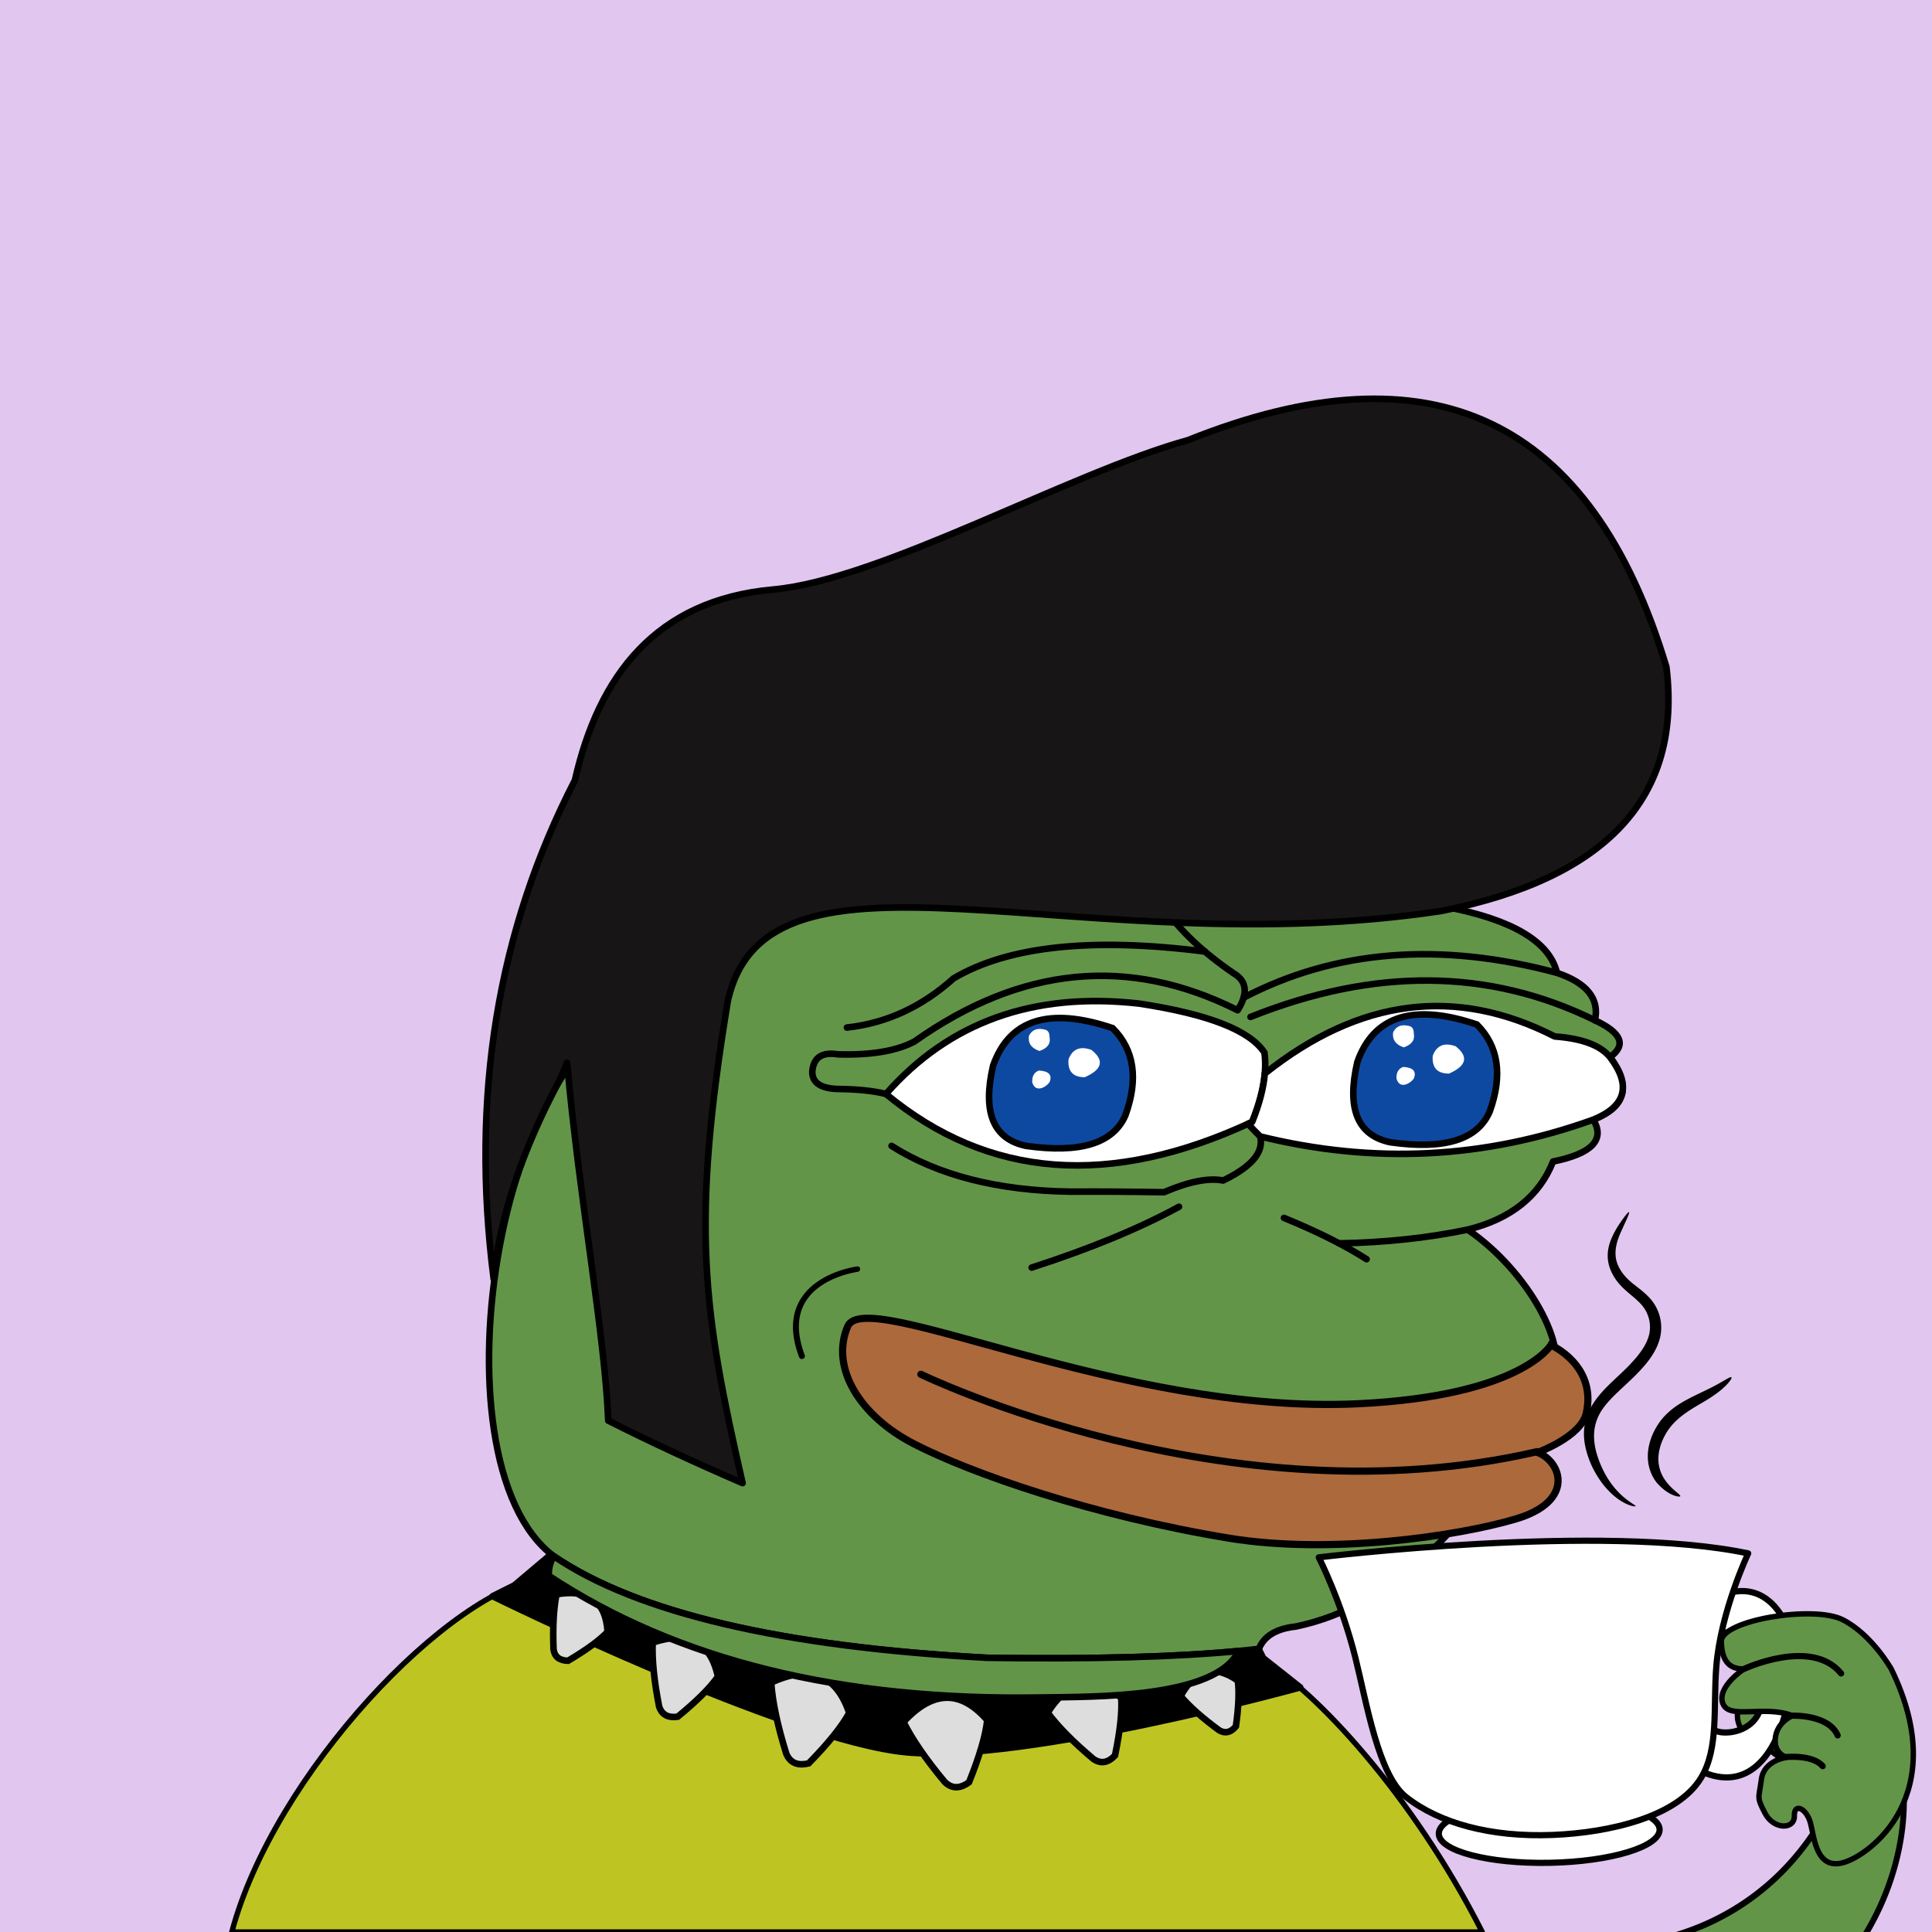 <svg xmlns="http://www.w3.org/2000/svg" xmlns:xlink="http://www.w3.org/1999/xlink" viewBox="0 0 2500 2500"><g><path style="fill-rule:evenodd;clip-rule:evenodd;fill:#e1c7ef;" d="M0 0h25e2v25e2H0z"/><path style="fill-rule:evenodd;clip-rule:evenodd;fill:#bec523;stroke:#000;stroke-linecap:round;stroke-linejoin:round;stroke-width:7px" d="M1634.754 2148.807c1.927 5.057.0.0-5.78-15.17l-26.192 2.763.003.001c-29.47 61.966-189.929 58.995-254.948 60.108-259.599 4.447-472.17-48.054-637.709-157.502C580.824 2055.622 354.002 2296.891 3e2 25e2h1618C1826.858 2320.131 1699.317 2185.588 1634.754 2148.807z"/><path style="fill-rule:evenodd;clip-rule:evenodd;stroke:#000000;stroke-width:8.504;stroke-linecap:round;stroke-linejoin:round;stroke-miterlimit:2.613;" d="M1634.5 2145.5l-6-12-52.254 5.181c-78.439 6.088-178.112 8.261-299.063 6.513-265.722-14.316-452.573-58.139-560.555-131.47-.594.935-1.146 1.888-1.659 2.858l-4.469-3.082-3.72 3.141L665.5 2051.5l-28 14c0 0 382 188 536 202s509-84 509-84l-48-38z"/><path style="fill-rule:evenodd;clip-rule:evenodd;fill:#DDDDDD;stroke:#000000;stroke-width:8.504;stroke-miterlimit:2.613;" d="M1277.485 2225.864c-34.386-39.48-70.492-38.701-108.319 2.34 11.024 22.299 28.79 48.166 53.301 77.602 9.177 8.967 19.681 9.082 31.509.344C1267.55 2272.303 1275.388 2245.542 1277.485 2225.864z"/><path style="fill-rule:evenodd;clip-rule:evenodd;fill:#DDDDDD;stroke:#000000;stroke-width:8.504;stroke-miterlimit:2.613;" d="M1450.868 2196.999c-36.583-29.392-68.315-22.993-95.197 19.2 13.254 17.93 33.021 37.941 59.303 60.034 9.515 6.459 18.801 4.899 27.854-4.681C1449.449 2239.542 1452.13 2214.691 1450.868 2196.999z"/><path style="fill-rule:evenodd;clip-rule:evenodd;fill:#DDDDDD;stroke:#000000;stroke-width:8.504;stroke-miterlimit:2.613;" d="M1601.723 2174.723c-30.338-21.251-54.999-14.565-73.982 20.062 11.369 13.434 27.976 28.169 49.822 44.206 7.829 4.594 15.062 2.883 21.695-5.132C1602.813 2208.305 1603.635 2188.593 1601.723 2174.723z"/><path style="fill-rule:evenodd;clip-rule:evenodd;fill:#DDDDDD;stroke:#000000;stroke-width:8.504;stroke-miterlimit:2.613;" d="M1098.89 2216.556c-16.664-49.632-50.321-62.726-100.973-39.281 1.654 24.821 8.171 55.517 19.555 92.09 5.048 11.795 14.709 15.921 28.98 12.373C1071.943 2255.661 1089.423 2233.934 1098.89 2216.556z"/><path style="fill-rule:evenodd;clip-rule:evenodd;fill:#DDDDDD;stroke:#000000;stroke-width:8.504;stroke-miterlimit:2.613;" d="M929.018 2169.503c-9.802-44.962-37.953-59.629-84.456-44.001-.935 21.844 1.817 49.289 8.257 82.335 3.28 10.79 11.326 15.32 24.134 13.589C901.726 2201.086 919.081 2183.779 929.018 2169.503z"/><path style="fill-rule:evenodd;clip-rule:evenodd;fill:#DDDDDD;stroke:#000000;stroke-width:8.504;stroke-miterlimit:2.613;" d="M786.243 2111.643c-2.423-39.594-24.47-55.799-66.144-48.616-3.676 18.485-4.95 42.227-3.82 71.227 1.372 9.624 7.628 14.544 18.768 14.757C758.83 2134.95 775.896 2122.494 786.243 2111.643z"/><path style="fill-rule:evenodd;clip-rule:evenodd;fill:#639549;stroke:#000000;stroke-width:8.504;stroke-linecap:round;stroke-linejoin:round;stroke-miterlimit:2.613;" d="M867.603 1293.527c135.408-338.495 331.41-420.844 588.004-247.048 241.577-117.709 380.271-75.33 416.082 127.137 85.736 16.593 133.412 45.005 143.028 85.238 38.849 13.16 55.222 33.628 49.121 61.401 34.595 16.186 41.096 32.078 19.504 47.676 27.655 37.786 20.431 64.754-21.671 80.905 15.662 25.919-1.675 43.978-52.01 54.177-17.8 44.837-54.641 74.213-110.522 88.128 78.07 53.384 133.361 153.359 109.076 195.761-96.726 186.205-207.247 292.151-331.565 317.84-25.241 2.762-41.134 12.394-47.676 28.895-84.606 9.871-201.87 13.723-351.791 11.557-265.722-14.316-452.573-58.139-560.555-131.47C551.93 1890.923 644.393 1306.53 867.603 1293.527z"/><path style="fill-rule:evenodd;clip-rule:evenodd;fill:#639549;stroke:#000000;stroke-width:8.504;stroke-linecap:round;stroke-linejoin:round;stroke-miterlimit:2.613;" d="M1602.782 2136.4l.003.001c-29.47 61.966-189.929 58.995-254.948 60.108-259.599 4.447-472.17-48.054-637.709-157.502-.339-9.494 1.828-17.921 6.501-25.282 107.982 73.33 294.833 117.153 560.555 131.47C1412.208 2147.146 1520.737 2144.214 1602.782 2136.4z"/><path style="fill-rule:evenodd;clip-rule:evenodd;fill:none;stroke:#000000;stroke-width:8.504;stroke-linecap:round;stroke-linejoin:round;stroke-miterlimit:2.613;" d="M867.603 1293.527c-6.666 40.876-12.204 79.643-16.615 116.301"/><path style="fill-rule:evenodd;clip-rule:evenodd;fill:none;stroke:#000000;stroke-width:8.504;stroke-linecap:round;stroke-linejoin:round;stroke-miterlimit:2.613;" d="M1525.676 1561.525c-51.268 27.946-114.836 54.192-190.704 78.737"/><path style="fill-rule:evenodd;clip-rule:evenodd;fill:none;stroke:#000000;stroke-width:8.504;stroke-linecap:round;stroke-linejoin:round;stroke-miterlimit:2.613;" d="M1661.48 1575.972c43.172 17.706 78.809 35.524 106.91 53.455"/><path style="fill-rule:evenodd;clip-rule:evenodd;fill:none;stroke:#000000;stroke-width:8.504;stroke-linecap:round;stroke-linejoin:round;stroke-miterlimit:2.613;" d="M1899.139 1591.141c-51.724 10.804-107.176 16.714-166.355 17.731"/><path style="fill-rule:evenodd;clip-rule:evenodd;fill:none;stroke:#000000;stroke-width:8.504;stroke-linecap:round;stroke-linejoin:round;stroke-miterlimit:2.613;" d="M1153.659 1482.787c60.118 38.148 137.411 57.893 231.879 59.234 39.01-.234 79.221.007 120.635.722 32.19-13.808 57.713-18.865 76.571-15.17 48.169-23.217 60.691-48.499 37.562-75.848"/><path style="fill-rule:evenodd;clip-rule:evenodd;fill:none;stroke:#000000;stroke-width:8.504;stroke-linecap:round;stroke-linejoin:round;stroke-miterlimit:2.613;" d="M1455.607 1046.479c34.191 41.927 51.047 84.546 50.566 127.858-162.616-97.202-306.126-95.756-430.529 4.334"/><path style="fill-rule:evenodd;clip-rule:evenodd;fill:none;stroke:#000000;stroke-width:8.504;stroke-linecap:round;stroke-linejoin:round;stroke-miterlimit:2.613;" d="M1871.688 1173.615c-13.481 2.256-24.317.329-32.506-5.78-3.124-4.977-8.661-7.145-16.614-6.501-15.036 5.566-26.834 5.807-35.396.723-9.792-4.853-23.998-7.501-42.619-7.946-88.686-4.572-168.146 2.17-238.38 20.226 20.481 29.685 50.58 58.098 90.295 85.239 17.034 9.995 18.72 25.887 5.057 47.676-140.781-70.757-280.197-57.274-418.249 40.452-23.248 12.323-56.235 17.861-98.964 16.615-20.681-3.351-31.758 4.112-33.229 22.393-.159 13.995 10.436 21.459 31.784 22.394 26.147.214 47.337 2.38 63.568 6.501"/><path style="fill-rule:evenodd;clip-rule:evenodd;fill:none;stroke:#000000;stroke-width:8.504;stroke-linecap:round;stroke-linejoin:round;stroke-miterlimit:2.613;" d="M1559.124 1231.308c-146.388-18.638-254.816-7.048-325.282 34.77-40.94 36.795-86.93 57.984-137.972 63.568"/><path style="fill-rule:evenodd;clip-rule:evenodd;fill:none;stroke:#000000;stroke-width:8.504;stroke-linecap:round;stroke-linejoin:round;stroke-miterlimit:2.613;" d="M1609.225 1290.928c119.034-61.942 254.197-72.633 405.492-32.075"/><path style="fill-rule:evenodd;clip-rule:evenodd;fill:none;stroke:#000000;stroke-width:8.504;stroke-linecap:round;stroke-linejoin:round;stroke-miterlimit:2.613;" d="M1618.139 1315.921c160.721-64.233 309.287-62.788 445.699 4.334"/><path style="fill-rule:evenodd;clip-rule:evenodd;fill:#FFFFFF;stroke:#000000;stroke-width:8.504;stroke-linecap:round;stroke-linejoin:round;stroke-miterlimit:2.613;" d="M1620.306 1451.725c-183.453 85.64-341.41 73.601-473.87-36.118 81.906-93.234 190.983-132.241 327.231-117.023 89.674 13.565 143.851 34.754 162.532 63.568C1639.566 1387.294 1634.269 1417.151 1620.306 1451.725z"/><path style="fill-rule:evenodd;clip-rule:evenodd;fill:#FFFFFF;stroke:#000000;stroke-width:8.504;stroke-linecap:round;stroke-linejoin:round;stroke-miterlimit:2.613;" d="M1630.669 1470.517c-6.027-5.755-11.21-11.219-15.568-16.401 1.734-.795 3.466-1.58 5.204-2.392 9.248-22.898 14.693-43.727 16.338-62.487h.002c122.337-97.366 247.398-113.377 375.182-48.035 35.336 2.547 59.174 11.457 71.514 26.728 27.951 36.626 20.728 63.594-21.671 80.905C1921.202 1499.447 1777.535 1506.674 1630.669 1470.517z"/><path style="fill-rule:evenodd;clip-rule:evenodd;fill:#0e49a1;stroke:#000000;stroke-width:8.504;stroke-miterlimit:10;" d="M1456.328 1443.056c16.978-47.016 11.439-84.579-16.614-112.689-81.824-27.566-133.352-11.433-154.586 48.399-14.148 60.477.06 95.151 42.62 104.02C1397.808 1492.729 1440.667 1479.486 1456.328 1443.056z"/><path style="fill-rule:evenodd;clip-rule:evenodd;fill:#FFFFFF;" d="M1358.088 1341.926c.079-4.984-1.606-8.115-5.057-9.391-10.363-2.927-17.587-.278-21.671 7.947-1.294 9.487 3.281 15.989 13.725 19.504C1355.514 1356.377 1359.848 1350.357 1358.088 1341.926z"/><path style="fill-rule:evenodd;clip-rule:evenodd;fill:#FFFFFF;" d="M1348.697 1407.661c3.692-1.507 6.822-3.914 9.391-7.224 3.804-9.394-.771-14.451-13.725-15.17-6.118 2.252-9.007 7.309-8.668 15.17C1337.875 1407.539 1342.209 1409.947 1348.697 1407.661z"/><path style="fill-rule:evenodd;clip-rule:evenodd;fill:#FFFFFF;" d="M1403.597 1393.936c22.864-10.049 25.753-21.848 8.668-35.396-14.656-5.277-24.529-1.183-29.618 12.281C1381.388 1386.17 1388.371 1393.875 1403.597 1393.936z"/><path style="fill-rule:evenodd;clip-rule:evenodd;fill:#0e49a1;stroke:#000000;stroke-width:8.504;stroke-miterlimit:10;" d="M1927.663 1438.375c16.977-47.016 11.44-84.579-16.614-112.689-81.824-27.566-133.352-11.433-154.586 48.399-14.147 60.477.06 95.151 42.62 104.02C1869.142 1488.047 1912.002 1474.804 1927.663 1438.375z"/><path style="fill-rule:evenodd;clip-rule:evenodd;fill:#FFFFFF;" d="M1829.422 1337.244c.079-4.984-1.605-8.115-5.057-9.391-10.363-2.927-17.587-.278-21.671 7.947-1.295 9.487 3.281 15.989 13.725 19.504C1826.848 1351.695 1831.182 1345.675 1829.422 1337.244z"/><path style="fill-rule:evenodd;clip-rule:evenodd;fill:#FFFFFF;" d="M1820.031 1402.98c3.692-1.507 6.822-3.914 9.391-7.224 3.805-9.394-.771-14.451-13.725-15.17-6.118 2.252-9.007 7.309-8.668 15.17C1809.21 1402.858 1813.544 1405.265 1820.031 1402.98z"/><path style="fill-rule:evenodd;clip-rule:evenodd;fill:#FFFFFF;" d="M1874.931 1389.255c22.864-10.049 25.753-21.848 8.668-35.396-14.656-5.277-24.529-1.183-29.617 12.281C1852.723 1381.489 1859.706 1389.194 1874.931 1389.255z"/><path style="fill-rule:evenodd;clip-rule:evenodd;fill:#171515;stroke:#000;stroke-linecap:round;stroke-linejoin:round;stroke-width:8.5px" d="M2156.303 863.044c-96.96-322.284-303.36-420.1-619.202-293.447-151.681 41.738-397.264 180.582-536.297 193.168C848.308 776.319 774.641 874.653 743.9 1009.672c-100.261 194.153-135.306 409.209-105.118 645.173 8-80.141 36.561-166.031 85.685-257.667 3.258-7.309 6.356-14.597 9.312-21.867 15.916 176.195 48.801 350.787 53.289 462.998 50.913 25.779 108.86 52.734 173.841 80.863-50.333-220.651-67.782-329.768-19.11-623.799 51.182-231.768 455.512-46.326 922.789-116.444C2079.6 1136.432 2176.838 1031.138 2156.303 863.044z"/><g><g><g><path d="M2462.75 2307.25c-9.62-122.64-73.84-23.45-73.84-23.45s-40.15 157.9-207.1 216.2h233.74C2435.59 2466.28 2469.62 2394.81 2462.75 2307.25z" style="fill:#639549;isolation: isolate"/><path d="M2212.27 2492.12a325.61 325.61.0 0 0 110.84-83c50.44-57.93 67.23-116.17 69.21-123.52 7.78-11.82 30.15-39.74 45.75-35.11 11 3.28 18.28 23 21 57.07.6 7.61.87 15.08.87 22.41.0 52.79-14.36 98-27.33 128.11a345 345 0 0 1-21.51 41.88h9a357.22 357.22.0 0 0 19.22-38.15c13.35-30.92 28.14-77.45 28.14-131.83q0-11.34-.9-23.11c-3-38.87-11.7-59.89-26.45-64.27-24.09-7.15-53 36.93-54.17 38.81l-.37.58-.18.68c-.16.61-16.23 61.92-67.87 121.1a318.14 318.14.0 0 1-108.29 80.88 334.9 334.9.0 0 1-40.42 15.32h24.81Q2203.06 2496.32 2212.27 2492.12z"/></g><path d="M2343.05 2234.05c-13.3-17.41-60.39-50.26-83.11-35.24s-9.54 48.33 14.76 58 46 35 46 35l.37-2.47C2335.6 2287 2356.35 2251.46 2343.05 2234.05z" style="fill:#639549;stroke: #000;stroke-width: 7px"/><path d="M2224.36 2066.41s48-28.32 81.08 24.5 3.84 256.24-108.55 199 10.92-54.41 25.22-49.53 53.09-.76 57.64-37.81c6.11-49.67-6.84-109-45.22-90.2C2215.35 2121.79 2184.08 2084.27 2224.36 2066.41z" style="fill: #fff;stroke: #000;stroke-linecap: round;stroke-linejoin: round;stroke-width: 8px"/><g><ellipse cx="2004.7" cy="2370.13" rx="142.89" ry="40.31" transform="translate(-45.98 39.67) rotate(-1.12)" style="fill: #fff;stroke: #000;stroke-linecap: round;stroke-linejoin: round;stroke-width: 8px"/><path d="M1754 2145.63c-18.17-73.08-47.51-130.41-47.51-130.41s367.2-44.85 555.67-5.12c0 0-35.77 75.38-41.31 146.83-4.13 53.29 3.44 105-19.49 143.25-30.55 51-118.94 71.25-191.81 74.21-81 3.29-147.48-15.4-190.25-49.17C1783.63 2297 1768.58 2204.24 1754 2145.63z" style="fill: #fff;stroke: #000;stroke-linecap: round;stroke-linejoin: round;stroke-width: 8px"/></g><path d="M2447.29 2159.67s-25-44.47-62.79-63.73-157.54.73-157.1 27.94 11.75 36.15 29.47 35.65c0 0-35.6 23.14-27.54 44.71s53.13 1.66 90.35 15.85c0 0-19.67 7.45-22.35 28.3s14.7 25.7 14.7 25.7-29.46 3.29-32.81 28.57-6.49 22.09 4.74 43.69 38.43 21.16 37.93 3.44 15.89-9.37 20.81 9 7.14 60.79 42 51.56S2526.43 2322.22 2447.29 2159.67z" style="fill:#639549;stroke: #000;stroke-width: 7px"/><g><path d="M2256.86 2159.53s87.4-41 125.56 5.93" style="fill: none;stroke: #000;stroke-linecap: round;stroke-linejoin: round;stroke-width: 8px"/><path d="M2319.68 2220.09s46.46-1.77 58.26 25.52" style="fill: none;stroke: #000;stroke-linecap: round;stroke-linejoin: round;stroke-width: 8px"/><path d="M2309.55 2273.72s35.71-4 49 11.67" style="fill: none;stroke: #000;stroke-linecap: round;stroke-linejoin: round;stroke-width: 8px"/></g></g><g><path d="M2107.9 1568.49c.93.52-1.57 6.58-6.54 17-4.32 10.25-13.58 26-10.1 44.16 1.79 8.84 7.45 18.11 15.42 25.79 8 7.92 19.66 14.43 29.8 26.21a57 57 0 0 1 12.28 46.17c-3.18 17.09-13.46 31.24-24.37 43.34-22 24.3-48.15 41.15-57.37 64.5-9.52 23-1.53 47.64 6.74 65.22 17.62 37.06 43.84 46.29 42.69 48.07-.16.77-7.11.26-17.62-5.93s-23.75-18.32-34.43-37.21a118.45 118.45.0 0 1-12.85-33.19c-2.8-12.54-3-27.85 2.65-42 11.36-29.33 39.21-46.86 59.1-69.47 10.2-11.22 18.61-23.37 21.05-36a43.7 43.7.0 0 0-8.55-34.76c-7.5-9.49-18.81-16.64-27.91-26.16s-15.38-21-17.06-32.76 1.4-22 4.8-29.87a123.06 123.06.0 0 1 10.66-19C2102.9 1573 2107 1568 2107.9 1568.49z"/><path d="M2240.44 1782.25c1.48 1.3-6 12-22.84 23.39-16.16 11.84-42.66 21.87-58.43 44-7.72 11.06-12.5 23.89-13.13 35.15a47.29 47.29.0 0 0 7.53 28.89c10 15 21.92 20.23 20.61 22.49-.28 1.32-14.28.13-29.07-16.13-7.21-8-12.89-20.95-12.85-35.62s5.33-29.93 14.7-43.42c9.54-13.61 22.67-22.65 34.3-29s22.38-11.07 31-15.43C2229.47 1788.11 2238.88 1780.73 2240.44 1782.25z"/></g></g><g><path d="M1109 1638.79c-2 .26-48.87 6.59-71.38 39.61-14.09 20.68-15.26 46.93-3.48 78a3.69 3.69.0 0 0 4.86 1.91 3.74 3.74.0 0 0 2.38-4.69c-10.95-28.93-10.08-53.05 2.61-71.69 20.39-30 65.09-36 65.54-36.1a3.94 3.94.0 0 0 3.55-4 3.48 3.48.0 0 0-4.07-3.06"/><path d="M2006.83 1740.47s-38 66-250 76c-307.77 14.52-637.26-153.74-660-1e2s16 116 86 152c74 38.07 230.82 92.89 408 122 129.49 21.27 294.29-2.25 370.78-25s59.24-73.61 28.22-86c0 0 55.89-20.45 62.73-50.41C2066.83 1766.47 2006.83 1740.47 2006.83 1740.47z" style="fill: #ac693c;stroke: #000;stroke-width: 9.302px"/><path d="M1191.63 1778.34s396.74 192.78 797.21 100.13" style="fill: none;stroke: #000;stroke-linecap: round;stroke-width: 9.302px"/></g></g></svg>